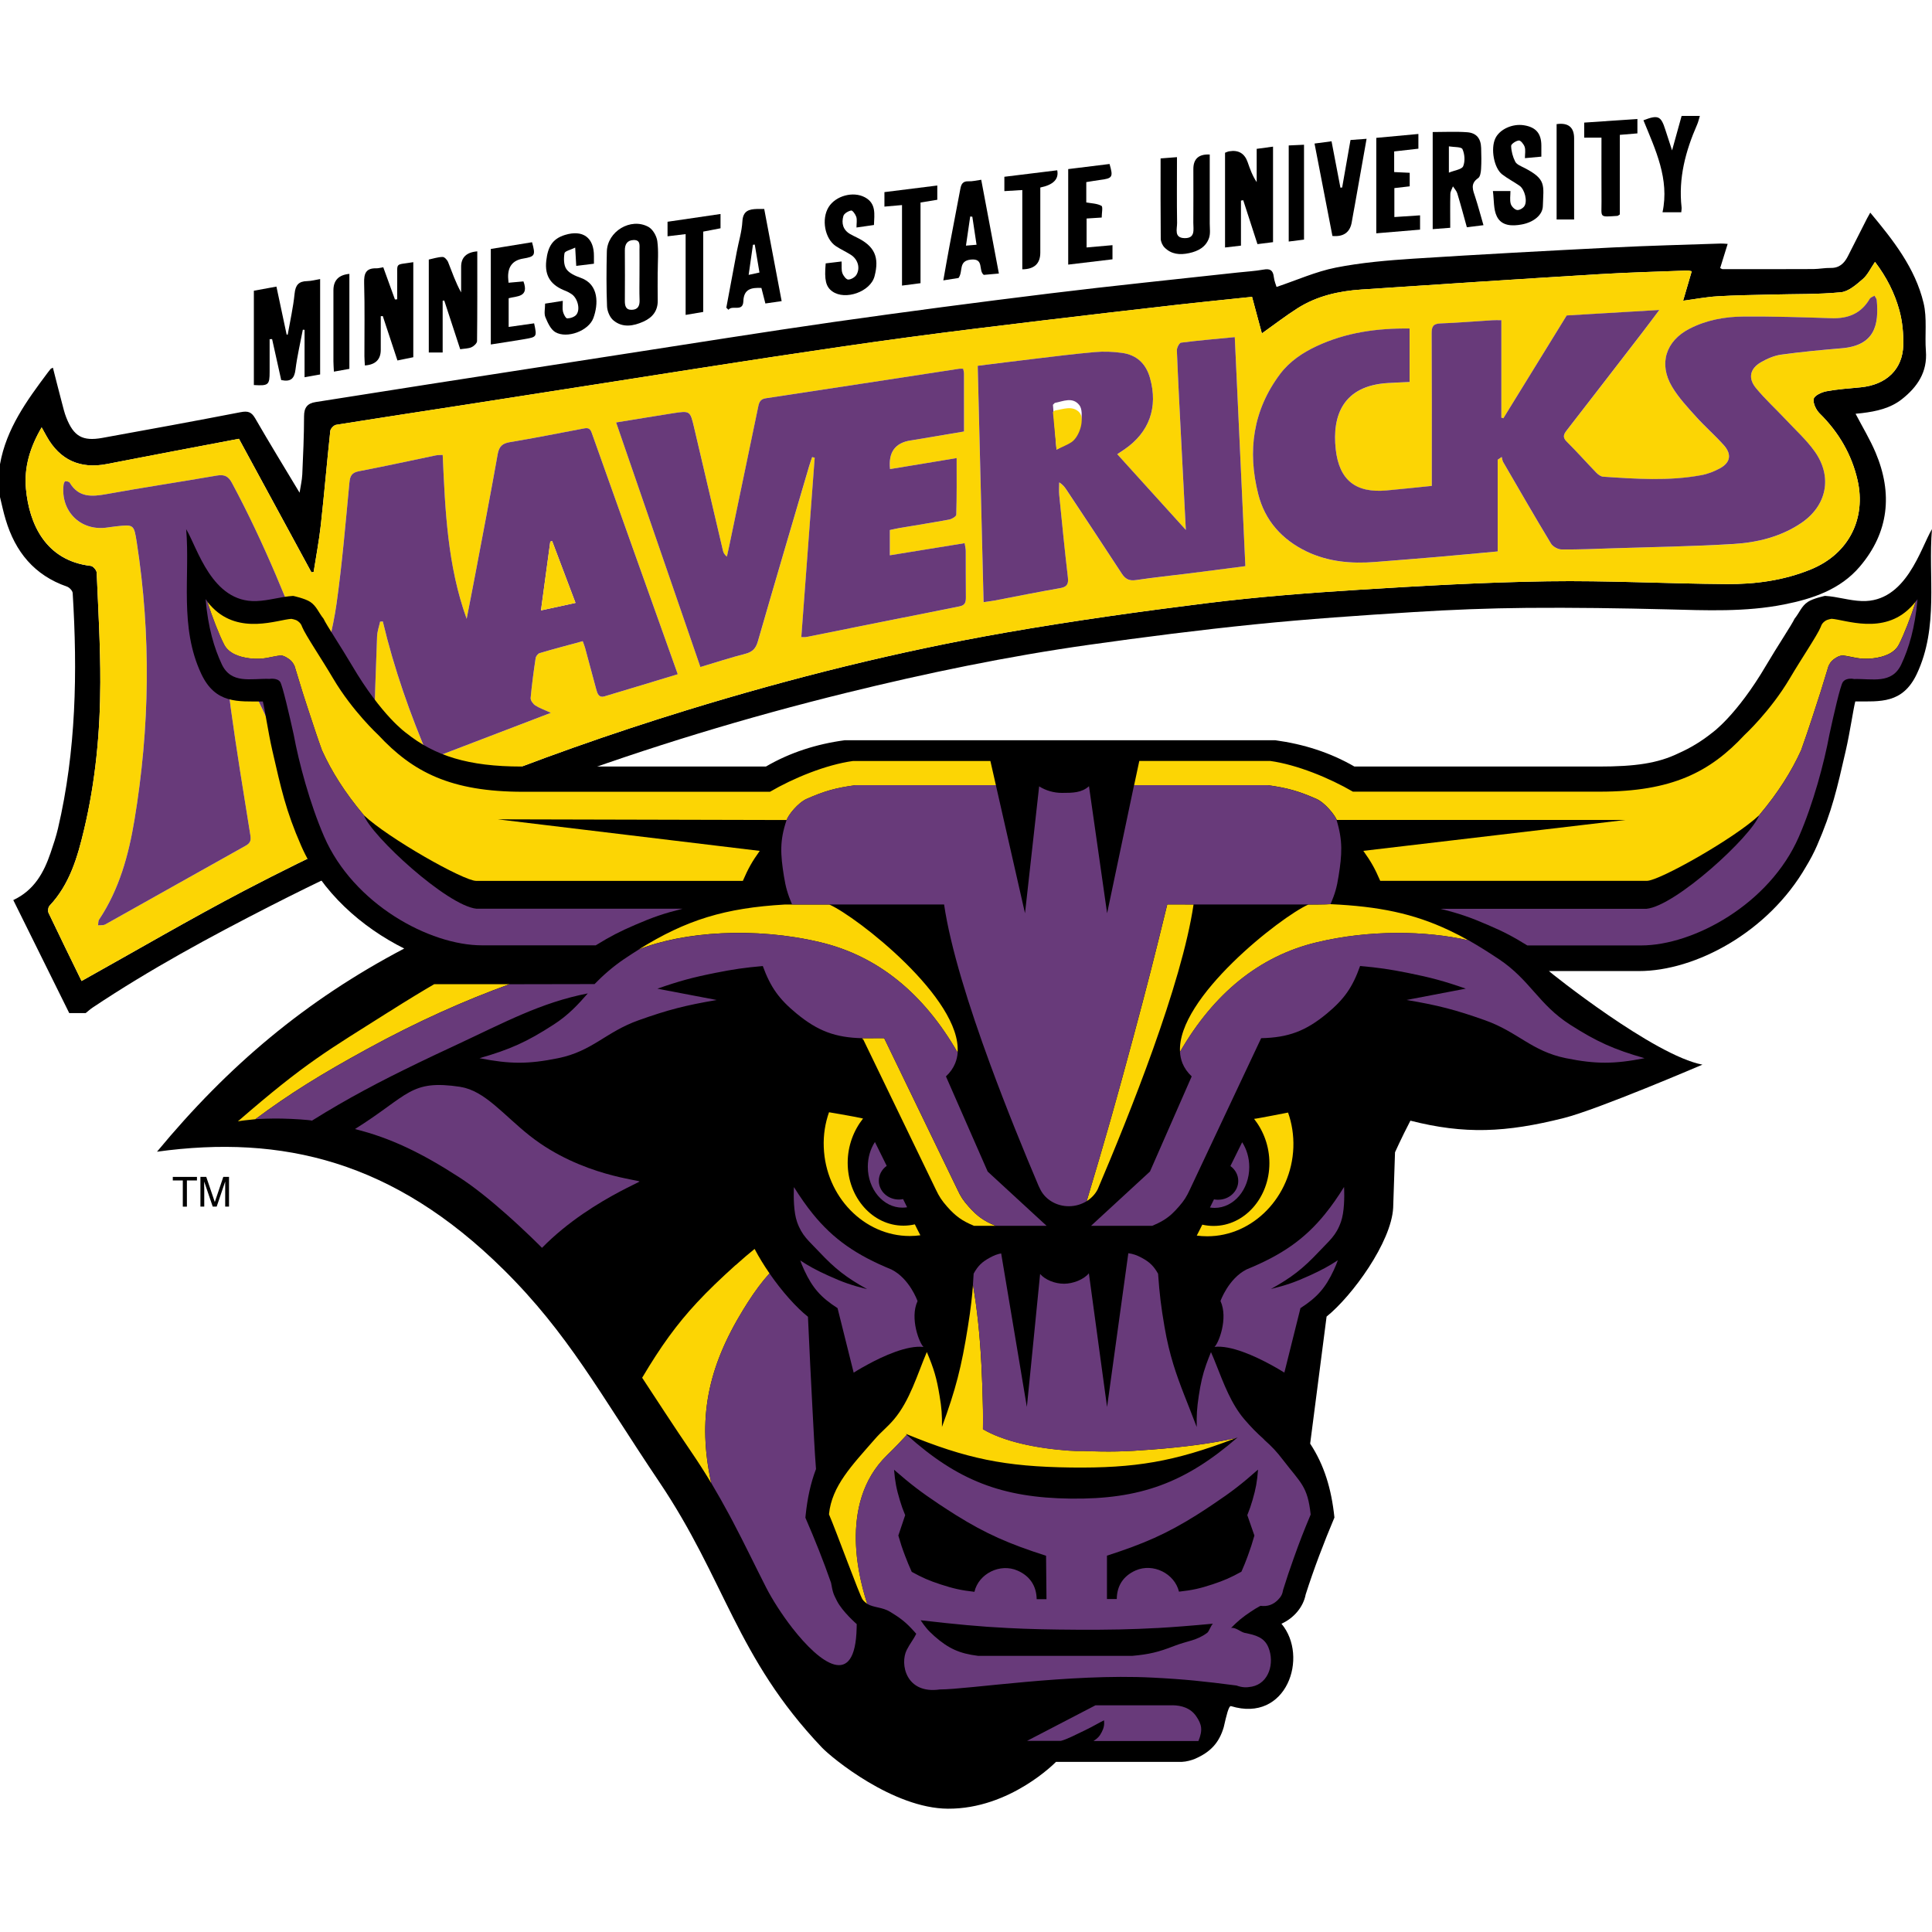 <?xml version="1.0" encoding="UTF-8"?>
<svg xmlns="http://www.w3.org/2000/svg" width="50" height="50" viewBox="0 0 50 50" fill="none">
  <path d="M0 12.014C0.163 11.093 0.695 10.365 1.237 9.641C1.261 9.61 1.284 9.578 1.309 9.549C1.319 9.538 1.336 9.534 1.369 9.516C1.448 9.823 1.523 10.125 1.603 10.426C1.637 10.554 1.667 10.685 1.716 10.808C1.907 11.292 2.135 11.425 2.647 11.333C3.842 11.117 5.037 10.898 6.229 10.667C6.412 10.632 6.507 10.658 6.604 10.826C6.972 11.464 7.357 12.092 7.753 12.751C7.778 12.588 7.815 12.435 7.823 12.28C7.846 11.778 7.868 11.276 7.869 10.773C7.869 10.548 7.955 10.438 8.17 10.405C9.154 10.252 10.137 10.095 11.12 9.941C12.786 9.682 14.452 9.423 16.118 9.166C17.939 8.886 19.758 8.593 21.582 8.332C23.445 8.067 25.312 7.822 27.18 7.593C28.792 7.395 30.408 7.232 32.022 7.054C32.248 7.029 32.477 7.017 32.7 6.977C32.87 6.946 32.946 6.994 32.966 7.166C32.978 7.272 33.022 7.375 33.037 7.426C33.557 7.252 34.053 7.028 34.573 6.925C35.232 6.795 35.91 6.738 36.582 6.694C38.297 6.584 40.014 6.492 41.73 6.405C42.663 6.358 43.597 6.335 44.531 6.303C44.583 6.301 44.635 6.307 44.712 6.312C44.644 6.529 44.583 6.73 44.518 6.937C44.543 6.948 44.561 6.965 44.58 6.965C45.364 6.966 46.148 6.967 46.931 6.963C47.08 6.962 47.228 6.931 47.377 6.934C47.598 6.939 47.726 6.818 47.818 6.641C47.986 6.313 48.151 5.984 48.318 5.655C48.342 5.608 48.369 5.562 48.402 5.503C48.996 6.215 49.565 6.936 49.782 7.842C49.877 8.238 49.81 8.669 49.842 9.083C49.885 9.63 49.62 10.016 49.221 10.331C48.922 10.567 48.56 10.646 48.19 10.691C48.137 10.697 48.083 10.702 48.022 10.708C48.2 11.049 48.395 11.37 48.54 11.712C48.988 12.772 48.885 13.778 48.132 14.663C47.626 15.258 46.912 15.497 46.169 15.644C45.167 15.842 44.154 15.796 43.141 15.77C41.933 15.74 40.724 15.722 39.516 15.732C38.535 15.741 37.554 15.779 36.575 15.841C35.204 15.927 33.833 16.02 32.468 16.159C31.04 16.304 29.615 16.486 28.194 16.686C26.074 16.985 23.979 17.42 21.9 17.931C16.737 19.201 11.772 21.011 7.032 23.429C5.446 24.238 3.88 25.086 2.397 26.076C2.333 26.119 2.277 26.171 2.217 26.219H1.792C1.314 25.252 0.835 24.286 0.344 23.294C0.89 23.037 1.136 22.579 1.31 22.069C1.381 21.861 1.451 21.652 1.501 21.439C1.971 19.43 2.007 17.393 1.881 15.348C1.877 15.288 1.796 15.203 1.733 15.181C0.89 14.889 0.395 14.281 0.147 13.448C0.088 13.257 0.048 13.059 0 12.864C0 12.581 0 12.297 0 12.014ZM32.657 8.628C32.572 8.314 32.488 8.001 32.403 7.683C31.747 7.752 31.107 7.815 30.469 7.887C29.308 8.02 28.148 8.153 26.989 8.293C25.822 8.434 24.655 8.574 23.49 8.731C22.318 8.889 21.148 9.063 19.979 9.239C18.623 9.444 17.27 9.659 15.916 9.87C14.647 10.068 13.378 10.268 12.109 10.464C10.972 10.641 9.833 10.812 8.697 10.995C8.639 11.004 8.555 11.093 8.548 11.152C8.461 11.962 8.393 12.774 8.303 13.584C8.258 13.992 8.18 14.397 8.117 14.802C8.099 14.806 8.079 14.809 8.06 14.812C7.434 13.658 6.807 12.504 6.184 11.356C5.009 11.58 3.887 11.79 2.767 12.009C2.078 12.144 1.548 11.907 1.206 11.291C1.167 11.219 1.127 11.149 1.078 11.06C0.78 11.57 0.619 12.087 0.672 12.654C0.756 13.564 1.183 14.511 2.351 14.646C2.409 14.652 2.499 14.756 2.502 14.818C2.543 15.768 2.599 16.718 2.596 17.667C2.593 18.948 2.473 20.222 2.175 21.473C2.006 22.185 1.804 22.886 1.282 23.441C1.246 23.479 1.234 23.578 1.257 23.627C1.545 24.234 1.842 24.837 2.111 25.388C3.52 24.603 4.901 23.794 6.317 23.052C9.99 21.128 13.824 19.593 17.787 18.375C20.498 17.543 23.246 16.856 26.039 16.369C27.767 16.068 29.506 15.825 31.247 15.608C32.545 15.447 33.853 15.345 35.16 15.264C36.788 15.162 38.42 15.069 40.051 15.044C41.596 15.021 43.144 15.105 44.69 15.116C45.429 15.121 46.161 15.022 46.855 14.74C47.88 14.324 48.289 13.391 48.076 12.439C47.927 11.771 47.588 11.188 47.093 10.7C47.001 10.608 46.915 10.434 46.939 10.323C46.958 10.235 47.145 10.149 47.268 10.126C47.56 10.072 47.859 10.052 48.155 10.024C48.821 9.958 49.242 9.558 49.257 8.928C49.263 8.634 49.235 8.328 49.159 8.045C49.037 7.587 48.82 7.165 48.525 6.778C48.41 6.945 48.335 7.114 48.209 7.222C48.042 7.365 47.842 7.544 47.643 7.564C47.051 7.621 46.452 7.607 45.856 7.623C45.387 7.635 44.918 7.64 44.45 7.668C44.16 7.685 43.872 7.741 43.559 7.783C43.641 7.503 43.71 7.266 43.782 7.02C43.728 7.011 43.698 7.001 43.667 7.002C42.907 7.031 42.145 7.05 41.386 7.096C39.334 7.221 37.282 7.356 35.232 7.493C34.647 7.532 34.081 7.66 33.579 7.979C33.27 8.175 32.98 8.4 32.657 8.629V8.628Z" fill="black"></path>
  <path d="M43.992 3C43.969 3.075 43.953 3.152 43.922 3.223C43.622 3.907 43.434 4.61 43.519 5.366C43.523 5.403 43.515 5.441 43.511 5.493H43.026C43.209 4.633 42.844 3.877 42.532 3.113C42.914 2.966 42.986 3 43.099 3.358C43.148 3.513 43.2 3.668 43.273 3.892C43.367 3.553 43.444 3.276 43.52 3C43.677 3 43.834 3 43.992 3H43.992Z" fill="black"></path>
  <path d="M7.278 9.837C7.2 9.488 7.122 9.132 7.042 8.776C7.021 8.777 6.999 8.777 6.978 8.778V9.264C6.978 9.382 6.978 9.5 6.978 9.618C6.978 9.963 6.95 9.988 6.57 9.965V7.524C6.756 7.49 6.939 7.456 7.154 7.417C7.243 7.839 7.331 8.248 7.418 8.658C7.427 8.659 7.436 8.659 7.446 8.66C7.508 8.308 7.588 7.957 7.624 7.601C7.646 7.378 7.729 7.279 7.95 7.275C8.058 7.273 8.165 7.242 8.285 7.222V9.691C8.154 9.714 8.033 9.736 7.882 9.763V8.536C7.867 8.535 7.853 8.534 7.837 8.533C7.772 8.877 7.69 9.219 7.647 9.566C7.618 9.8 7.523 9.888 7.278 9.836V9.837Z" fill="black"></path>
  <path d="M32.116 5.191V6.357C31.973 6.374 31.846 6.389 31.704 6.405V3.953C31.739 3.94 31.774 3.922 31.811 3.916C32.05 3.875 32.21 3.969 32.289 4.196C32.35 4.371 32.411 4.546 32.523 4.713V3.852C32.676 3.832 32.804 3.815 32.946 3.795V6.267C32.825 6.282 32.697 6.298 32.543 6.318C32.418 5.933 32.296 5.557 32.175 5.182C32.155 5.185 32.135 5.188 32.116 5.191L32.116 5.191Z" fill="black"></path>
  <path d="M10.696 6.784V9.245C10.568 9.271 10.44 9.297 10.286 9.329C10.158 8.943 10.032 8.561 9.906 8.179C9.889 8.181 9.871 8.183 9.854 8.184C9.854 8.474 9.854 8.764 9.854 9.054C9.854 9.304 9.717 9.439 9.443 9.458C9.439 9.377 9.431 9.295 9.431 9.214C9.43 8.585 9.442 7.957 9.424 7.329C9.417 7.082 9.465 6.937 9.739 6.944C9.793 6.945 9.846 6.929 9.919 6.917C10.02 7.197 10.121 7.474 10.221 7.75C10.241 7.748 10.26 7.747 10.28 7.746C10.28 7.574 10.277 7.402 10.28 7.23C10.288 6.774 10.205 6.866 10.696 6.785L10.696 6.784Z" fill="black"></path>
  <path d="M12.352 6.504C12.352 7.291 12.355 8.06 12.346 8.828C12.345 8.884 12.263 8.96 12.201 8.987C12.118 9.023 12.019 9.021 11.91 9.038C11.771 8.614 11.634 8.196 11.497 7.777C11.483 7.779 11.47 7.781 11.456 7.784V9.122H11.097V6.717C11.214 6.693 11.335 6.651 11.456 6.65C11.504 6.649 11.576 6.728 11.598 6.786C11.701 7.045 11.79 7.31 11.934 7.568C11.934 7.347 11.934 7.126 11.934 6.904C11.934 6.661 12.073 6.528 12.352 6.505L12.352 6.504Z" fill="black"></path>
  <path d="M17.021 7.04C17.021 7.284 17.017 7.527 17.022 7.771C17.028 8.043 16.887 8.217 16.654 8.322C16.393 8.44 16.114 8.489 15.877 8.293C15.782 8.215 15.715 8.054 15.71 7.927C15.691 7.456 15.694 6.983 15.705 6.512C15.716 5.99 16.322 5.622 16.78 5.871C16.894 5.933 16.993 6.105 17.011 6.239C17.047 6.501 17.022 6.772 17.022 7.04H17.021ZM16.55 7.101C16.55 6.889 16.552 6.676 16.55 6.464C16.549 6.351 16.581 6.206 16.396 6.212C16.231 6.218 16.17 6.322 16.171 6.481C16.174 6.914 16.174 7.346 16.171 7.778C16.17 7.91 16.19 8.023 16.353 8.018C16.513 8.012 16.558 7.911 16.552 7.761C16.544 7.541 16.55 7.321 16.55 7.101L16.55 7.101Z" fill="black"></path>
  <path d="M38.392 5.828C38.24 5.846 38.118 5.861 37.962 5.881C37.88 5.584 37.802 5.292 37.714 5.003C37.694 4.938 37.64 4.883 37.602 4.823C37.578 4.888 37.536 4.953 37.535 5.018C37.527 5.3 37.532 5.582 37.532 5.895C37.377 5.906 37.234 5.918 37.078 5.93V3.417C37.378 3.417 37.674 3.401 37.967 3.422C38.211 3.439 38.325 3.584 38.332 3.831C38.338 4.011 38.341 4.193 38.33 4.373C38.325 4.455 38.309 4.573 38.254 4.61C38.042 4.755 38.12 4.921 38.179 5.1C38.254 5.331 38.316 5.565 38.392 5.828V5.828ZM37.497 4.468C37.648 4.406 37.832 4.385 37.867 4.302C37.92 4.174 37.907 3.987 37.848 3.859C37.82 3.797 37.625 3.81 37.497 3.788V4.467V4.468Z" fill="black"></path>
  <path d="M30.036 4.1C30.186 4.088 30.309 4.079 30.46 4.067C30.46 4.642 30.454 5.206 30.463 5.77C30.465 5.923 30.376 6.157 30.657 6.163C30.943 6.168 30.882 5.936 30.883 5.766C30.887 5.302 30.884 4.838 30.884 4.374C30.884 4.11 31.026 3.984 31.308 3.999C31.308 4.593 31.309 5.188 31.308 5.784C31.308 5.91 31.329 6.045 31.29 6.158C31.209 6.393 31.011 6.5 30.773 6.551C30.536 6.602 30.317 6.584 30.14 6.407C30.084 6.352 30.041 6.256 30.04 6.178C30.033 5.495 30.036 4.812 30.036 4.1V4.1Z" fill="black"></path>
  <path d="M21.369 6.816C21.505 6.8 21.635 6.784 21.78 6.767C21.786 6.884 21.771 6.983 21.8 7.066C21.824 7.136 21.899 7.235 21.952 7.235C22.026 7.235 22.131 7.173 22.168 7.106C22.269 6.928 22.198 6.709 22.021 6.595C21.896 6.515 21.759 6.454 21.635 6.372C21.345 6.181 21.252 5.669 21.445 5.359C21.627 5.067 22.078 4.943 22.383 5.106C22.681 5.266 22.628 5.544 22.618 5.823C22.472 5.844 22.335 5.864 22.166 5.888C22.166 5.78 22.184 5.691 22.161 5.614C22.14 5.548 22.063 5.441 22.029 5.448C21.953 5.462 21.846 5.524 21.827 5.589C21.773 5.774 21.814 5.948 21.999 6.056C22.054 6.087 22.109 6.115 22.166 6.142C22.633 6.367 22.764 6.652 22.633 7.15C22.529 7.549 21.876 7.782 21.54 7.541C21.373 7.421 21.33 7.249 21.369 6.815V6.816Z" fill="black"></path>
  <path d="M15.371 6.825C15.211 6.844 15.073 6.861 14.913 6.881C14.904 6.732 14.897 6.602 14.886 6.408C14.768 6.466 14.619 6.498 14.609 6.553C14.587 6.687 14.587 6.861 14.658 6.964C14.734 7.074 14.894 7.143 15.031 7.191C15.507 7.36 15.486 7.88 15.356 8.232C15.234 8.564 14.673 8.771 14.372 8.596C14.251 8.525 14.173 8.35 14.114 8.207C14.076 8.113 14.107 7.991 14.107 7.858C14.255 7.835 14.397 7.812 14.565 7.786C14.565 7.899 14.55 7.987 14.57 8.067C14.586 8.133 14.642 8.24 14.68 8.24C14.761 8.239 14.87 8.203 14.918 8.142C15.027 8 14.944 7.707 14.787 7.608C14.741 7.578 14.693 7.55 14.642 7.53C14.279 7.392 14.088 7.166 14.138 6.742C14.179 6.39 14.294 6.181 14.622 6.08C15.086 5.938 15.375 6.15 15.371 6.63C15.371 6.684 15.371 6.739 15.371 6.825H15.371Z" fill="black"></path>
  <path d="M38.635 4.944H39.09C39.09 5.06 39.07 5.173 39.097 5.272C39.115 5.339 39.193 5.42 39.257 5.434C39.313 5.447 39.412 5.392 39.449 5.337C39.537 5.211 39.46 4.901 39.328 4.809C39.181 4.706 39.019 4.623 38.877 4.514C38.663 4.35 38.574 3.85 38.698 3.584C38.807 3.348 39.14 3.194 39.44 3.242C39.749 3.291 39.889 3.454 39.89 3.766C39.89 3.852 39.89 3.938 39.89 4.054C39.754 4.067 39.627 4.078 39.465 4.093C39.465 3.983 39.485 3.885 39.459 3.803C39.437 3.734 39.355 3.632 39.308 3.636C39.234 3.642 39.107 3.727 39.108 3.776C39.112 3.914 39.151 4.061 39.214 4.184C39.252 4.257 39.36 4.299 39.443 4.341C40.032 4.642 39.944 4.793 39.929 5.333C39.923 5.565 39.69 5.752 39.384 5.809C39.134 5.856 38.861 5.85 38.739 5.602C38.648 5.42 38.668 5.183 38.636 4.943L38.635 4.944Z" fill="black"></path>
  <path d="M25.851 7.079C25.69 7.093 25.567 7.104 25.46 7.114C25.311 6.999 25.478 6.684 25.128 6.718C24.793 6.751 24.933 7.022 24.807 7.194C24.711 7.209 24.582 7.229 24.413 7.256C24.469 6.941 24.519 6.652 24.573 6.365C24.666 5.872 24.762 5.38 24.854 4.886C24.876 4.767 24.917 4.686 25.063 4.692C25.169 4.697 25.275 4.668 25.394 4.652C25.547 5.463 25.696 6.254 25.851 7.079V7.079ZM25.164 5.609C25.146 5.607 25.128 5.604 25.109 5.602C25.074 5.847 25.038 6.091 24.999 6.357C25.105 6.349 25.18 6.342 25.273 6.334C25.235 6.081 25.2 5.845 25.164 5.609H25.164Z" fill="black"></path>
  <path d="M18.797 7.962C18.887 7.479 18.977 6.996 19.068 6.514C19.117 6.252 19.199 5.993 19.213 5.73C19.228 5.454 19.384 5.414 19.596 5.408C19.65 5.406 19.703 5.408 19.778 5.408C19.928 6.202 20.077 6.991 20.229 7.793C20.084 7.814 19.956 7.833 19.808 7.854C19.772 7.712 19.738 7.579 19.705 7.452C19.443 7.44 19.25 7.479 19.238 7.793C19.228 8.087 18.954 7.883 18.853 8.017C18.835 7.999 18.816 7.981 18.797 7.963L18.797 7.962ZM19.655 7.053C19.611 6.793 19.572 6.561 19.533 6.329C19.517 6.331 19.502 6.333 19.486 6.335C19.45 6.588 19.414 6.84 19.375 7.114C19.481 7.091 19.555 7.074 19.655 7.053Z" fill="black"></path>
  <path d="M35.367 3.593C35.262 4.187 35.161 4.756 35.06 5.324C35.036 5.463 35.007 5.601 34.985 5.74C34.942 6.011 34.775 6.133 34.483 6.107C34.331 5.322 34.179 4.532 34.02 3.715C34.172 3.695 34.306 3.677 34.46 3.656C34.54 4.07 34.615 4.463 34.69 4.857C34.705 4.855 34.72 4.854 34.735 4.852C34.805 4.448 34.877 4.044 34.951 3.623C35.087 3.613 35.215 3.604 35.368 3.592L35.367 3.593Z" fill="black"></path>
  <path d="M36.087 5.617C36.31 5.602 36.52 5.588 36.751 5.573V5.943C36.382 5.974 36.011 6.005 35.618 6.038V3.568C35.979 3.535 36.335 3.502 36.708 3.467V3.848C36.503 3.871 36.296 3.895 36.081 3.919V4.453C36.215 4.459 36.344 4.465 36.483 4.472V4.822C36.359 4.836 36.23 4.851 36.086 4.868V5.617H36.087Z" fill="black"></path>
  <path d="M27.645 4.376C28.017 4.33 28.367 4.287 28.715 4.244C28.814 4.588 28.795 4.616 28.455 4.659C28.346 4.674 28.238 4.693 28.113 4.713V5.239C28.249 5.264 28.394 5.265 28.505 5.327C28.548 5.35 28.512 5.515 28.512 5.63C28.384 5.638 28.261 5.646 28.121 5.655V6.404C28.338 6.385 28.557 6.366 28.791 6.345V6.711C28.414 6.756 28.038 6.801 27.645 6.848V4.376H27.645Z" fill="black"></path>
  <path d="M13.164 7.717V8.461C13.394 8.428 13.609 8.398 13.823 8.368C13.898 8.716 13.897 8.721 13.577 8.776C13.293 8.825 13.007 8.867 12.702 8.915V6.443C13.052 6.386 13.411 6.327 13.769 6.269C13.864 6.61 13.847 6.64 13.534 6.693C13.273 6.737 13.145 6.896 13.15 7.171C13.151 7.217 13.157 7.263 13.161 7.317C13.299 7.305 13.427 7.293 13.547 7.283C13.7 7.696 13.373 7.66 13.164 7.718V7.717Z" fill="black"></path>
  <path d="M41.446 3.562H40.999V3.173C41.45 3.142 41.906 3.111 42.376 3.079V3.452C42.232 3.464 42.087 3.476 41.921 3.49V5.55C41.885 5.572 41.873 5.586 41.859 5.587C41.378 5.617 41.449 5.641 41.447 5.217C41.444 4.676 41.446 4.136 41.446 3.561V3.562Z" fill="black"></path>
  <path d="M17.744 6.059C17.567 6.08 17.429 6.096 17.276 6.115V5.739C17.72 5.674 18.173 5.607 18.647 5.538V5.908C18.506 5.935 18.362 5.962 18.199 5.994V8.073C18.044 8.099 17.908 8.122 17.744 8.15V6.058V6.059Z" fill="black"></path>
  <path d="M23.823 7.329C23.646 7.352 23.51 7.369 23.344 7.391V5.307C23.178 5.322 23.042 5.333 22.889 5.347V4.972C23.34 4.915 23.788 4.86 24.257 4.801V5.17C24.125 5.192 23.988 5.214 23.823 5.241V7.329H23.823Z" fill="black"></path>
  <path d="M26.457 6.97V4.918C26.294 4.928 26.149 4.937 25.993 4.946V4.575C26.452 4.518 26.907 4.463 27.361 4.407C27.407 4.635 27.261 4.784 26.923 4.853V6.184C26.923 6.302 26.923 6.419 26.923 6.537C26.923 6.822 26.768 6.967 26.457 6.97Z" fill="black"></path>
  <path d="M40.738 5.68H40.285V3.212C40.587 3.17 40.738 3.293 40.738 3.58C40.738 4.271 40.738 4.962 40.738 5.68V5.68Z" fill="black"></path>
  <path d="M33.352 3.764C33.494 3.757 33.616 3.752 33.748 3.746V6.201C33.615 6.218 33.493 6.233 33.352 6.251V3.764Z" fill="black"></path>
  <path d="M9.042 9.546C8.914 9.569 8.793 9.591 8.641 9.618C8.637 9.517 8.629 9.435 8.629 9.353C8.628 8.74 8.629 8.127 8.629 7.513C8.629 7.254 8.767 7.113 9.042 7.088V9.546Z" fill="black"></path>
  <path d="M32.657 8.629C32.98 8.4 33.27 8.175 33.579 7.978C34.081 7.659 34.648 7.532 35.232 7.493C37.283 7.355 39.334 7.221 41.386 7.096C42.145 7.049 42.907 7.031 43.667 7.001C43.698 7 43.728 7.011 43.782 7.02C43.71 7.266 43.641 7.503 43.559 7.782C43.872 7.741 44.16 7.685 44.45 7.668C44.918 7.639 45.387 7.635 45.856 7.623C46.452 7.607 47.051 7.621 47.643 7.563C47.842 7.544 48.042 7.366 48.209 7.222C48.335 7.113 48.41 6.945 48.525 6.778C48.82 7.165 49.036 7.587 49.159 8.044C49.235 8.327 49.263 8.633 49.257 8.927C49.242 9.557 48.821 9.958 48.155 10.023C47.859 10.052 47.56 10.071 47.268 10.126C47.145 10.149 46.958 10.235 46.939 10.322C46.915 10.434 47 10.608 47.093 10.7C47.588 11.188 47.927 11.771 48.076 12.439C48.289 13.391 47.88 14.324 46.855 14.74C46.161 15.022 45.429 15.121 44.69 15.116C43.144 15.105 41.596 15.021 40.051 15.044C38.419 15.069 36.788 15.161 35.16 15.263C33.853 15.345 32.545 15.447 31.247 15.608C29.506 15.824 27.767 16.067 26.039 16.369C23.246 16.856 20.498 17.542 17.787 18.375C13.824 19.593 9.99 21.129 6.317 23.052C4.901 23.794 3.52 24.603 2.111 25.388C1.842 24.836 1.545 24.233 1.257 23.627C1.234 23.578 1.246 23.479 1.282 23.441C1.804 22.885 2.006 22.184 2.175 21.472C2.473 20.222 2.593 18.948 2.596 17.667C2.599 16.717 2.542 15.767 2.502 14.818C2.499 14.756 2.409 14.652 2.351 14.645C1.183 14.51 0.756 13.563 0.672 12.653C0.619 12.086 0.78 11.57 1.078 11.06C1.127 11.148 1.167 11.219 1.206 11.29C1.548 11.906 2.078 12.144 2.767 12.009C3.886 11.789 5.009 11.58 6.184 11.356C6.807 12.504 7.434 13.658 8.06 14.812C8.079 14.808 8.099 14.805 8.117 14.802C8.18 14.396 8.258 13.992 8.303 13.584C8.392 12.774 8.461 11.962 8.548 11.152C8.555 11.093 8.639 11.004 8.697 10.994C9.833 10.812 10.971 10.64 12.109 10.464C13.378 10.267 14.647 10.068 15.916 9.87C17.27 9.659 18.623 9.443 19.979 9.239C21.148 9.062 22.318 8.889 23.49 8.731C24.655 8.574 25.822 8.434 26.989 8.293C28.148 8.153 29.308 8.019 30.469 7.887C31.107 7.814 31.746 7.752 32.403 7.682C32.488 8.001 32.572 8.313 32.657 8.628V8.629ZM17.54 17.449C16.787 15.337 16.047 13.265 15.31 11.192C15.26 11.051 15.171 11.078 15.066 11.098C14.441 11.217 13.817 11.339 13.19 11.445C12.998 11.477 12.915 11.556 12.881 11.751C12.697 12.78 12.499 13.806 12.306 14.833C12.231 15.227 12.153 15.621 12.077 16.015C11.579 14.638 11.521 13.21 11.457 11.773C11.38 11.778 11.326 11.776 11.274 11.787C10.613 11.924 9.954 12.07 9.291 12.196C9.106 12.231 9.06 12.312 9.043 12.489C8.943 13.536 8.855 14.587 8.708 15.629C8.615 16.293 8.427 16.944 8.281 17.602C8.258 17.6 8.234 17.598 8.21 17.597C8.174 17.503 8.137 17.41 8.101 17.316C7.489 15.673 6.835 14.049 6.004 12.501C5.911 12.326 5.809 12.274 5.615 12.308C4.664 12.473 3.708 12.616 2.758 12.787C2.377 12.856 2.037 12.881 1.806 12.495C1.789 12.466 1.729 12.452 1.69 12.454C1.673 12.455 1.649 12.514 1.645 12.548C1.564 13.223 2.07 13.736 2.737 13.658C2.823 13.648 2.909 13.633 2.994 13.624C3.463 13.571 3.466 13.571 3.538 14.036C3.911 16.434 3.877 18.83 3.48 21.22C3.329 22.13 3.086 23.017 2.564 23.801C2.539 23.839 2.545 23.899 2.537 23.948C2.599 23.942 2.672 23.954 2.722 23.925C3.936 23.248 5.145 22.563 6.359 21.887C6.49 21.814 6.499 21.735 6.477 21.602C6.3 20.5 6.118 19.4 5.968 18.296C5.901 17.803 5.902 17.302 5.872 16.805C5.897 16.798 5.922 16.792 5.947 16.787C6.775 18.136 7.358 19.606 7.969 21.087C8.515 20.83 9.042 20.588 9.56 20.329C9.62 20.298 9.663 20.177 9.666 20.096C9.678 19.751 9.663 19.404 9.673 19.059C9.696 18.195 9.724 17.331 9.758 16.468C9.764 16.341 9.809 16.216 9.836 16.09C9.86 16.088 9.883 16.086 9.907 16.084C10.197 17.304 10.609 18.482 11.113 19.651C12.158 19.252 13.179 18.861 14.257 18.449C14.082 18.368 13.956 18.326 13.85 18.254C13.792 18.216 13.727 18.125 13.733 18.063C13.763 17.719 13.811 17.376 13.862 17.034C13.87 16.985 13.921 16.916 13.966 16.903C14.332 16.795 14.703 16.698 15.081 16.595C15.106 16.668 15.127 16.717 15.142 16.769C15.239 17.125 15.335 17.482 15.43 17.839C15.46 17.951 15.496 18.066 15.646 18.022C16.268 17.837 16.89 17.646 17.539 17.449L17.54 17.449ZM38.761 11.899C38.795 11.875 38.83 11.851 38.865 11.827C38.877 11.871 38.88 11.92 38.902 11.958C39.311 12.664 39.719 13.372 40.141 14.07C40.189 14.15 40.322 14.221 40.417 14.222C40.856 14.226 41.295 14.206 41.735 14.191C42.778 14.157 43.822 14.143 44.863 14.08C45.476 14.042 46.077 13.896 46.602 13.547C47.277 13.098 47.434 12.343 46.964 11.685C46.748 11.381 46.464 11.125 46.207 10.851C45.954 10.582 45.682 10.331 45.447 10.049C45.234 9.793 45.286 9.544 45.573 9.377C45.733 9.284 45.916 9.205 46.097 9.18C46.617 9.108 47.141 9.059 47.665 9.015C48.527 8.943 48.629 8.402 48.57 7.769C48.567 7.73 48.532 7.693 48.512 7.655C48.47 7.68 48.411 7.696 48.39 7.734C48.167 8.117 47.828 8.251 47.399 8.236C46.638 8.212 45.877 8.187 45.116 8.193C44.636 8.197 44.161 8.285 43.725 8.508C43.109 8.824 42.919 9.42 43.274 10.012C43.442 10.292 43.671 10.537 43.89 10.782C44.121 11.038 44.384 11.266 44.613 11.524C44.823 11.759 44.784 11.973 44.509 12.123C44.36 12.205 44.193 12.269 44.026 12.3C43.184 12.456 42.337 12.394 41.49 12.338C41.429 12.335 41.361 12.284 41.315 12.237C41.059 11.972 40.813 11.695 40.551 11.436C40.437 11.323 40.461 11.248 40.546 11.139C41.197 10.303 41.843 9.463 42.49 8.624C42.636 8.436 42.777 8.244 42.943 8.024C42.1 8.074 41.31 8.121 40.546 8.166C39.997 9.057 39.452 9.941 38.907 10.825C38.89 10.821 38.872 10.816 38.855 10.811V8.289C38.761 8.289 38.692 8.285 38.623 8.289C38.176 8.317 37.73 8.356 37.283 8.371C37.095 8.378 37.051 8.449 37.052 8.627C37.058 9.846 37.055 11.064 37.055 12.283C37.055 12.375 37.055 12.467 37.055 12.576C36.644 12.618 36.263 12.661 35.881 12.695C35.084 12.766 34.658 12.426 34.57 11.632C34.471 10.747 34.766 9.985 35.917 9.915C36.102 9.904 36.289 9.897 36.481 9.888V8.504C35.635 8.492 34.832 8.606 34.077 8.959C33.711 9.13 33.378 9.351 33.131 9.68C32.423 10.621 32.281 11.674 32.563 12.789C32.737 13.474 33.175 13.965 33.813 14.272C34.375 14.543 34.972 14.594 35.584 14.545C36.116 14.503 36.648 14.462 37.18 14.416C37.702 14.372 38.222 14.322 38.761 14.273V11.901V11.899ZM24.927 9.544C24.887 9.544 24.856 9.54 24.826 9.544C23.157 9.799 21.49 10.057 19.821 10.307C19.677 10.329 19.648 10.41 19.624 10.525C19.377 11.717 19.128 12.909 18.879 14.101C18.858 14.203 18.835 14.304 18.813 14.406C18.743 14.351 18.721 14.296 18.707 14.239C18.46 13.184 18.212 12.128 17.966 11.072C17.862 10.629 17.863 10.626 17.41 10.697C16.931 10.771 16.453 10.851 15.946 10.934C16.678 13.058 17.4 15.154 18.127 17.262C18.538 17.14 18.911 17.018 19.29 16.921C19.471 16.874 19.56 16.788 19.613 16.605C20.05 15.087 20.498 13.573 20.943 12.059C20.966 11.982 20.994 11.907 21.019 11.83C21.041 11.835 21.063 11.841 21.085 11.845C20.97 13.39 20.855 14.934 20.739 16.489C20.8 16.489 20.832 16.494 20.86 16.488C22.185 16.223 23.509 15.956 24.833 15.694C24.98 15.665 24.999 15.582 24.998 15.46C24.994 15.058 24.998 14.658 24.995 14.257C24.995 14.197 24.978 14.139 24.965 14.058C24.312 14.164 23.679 14.267 23.03 14.372V13.718C23.121 13.698 23.205 13.678 23.289 13.664C23.715 13.592 24.142 13.526 24.566 13.447C24.636 13.434 24.748 13.366 24.75 13.321C24.763 12.845 24.758 12.368 24.758 11.856C24.452 11.907 24.168 11.954 23.885 12.001C23.602 12.048 23.319 12.094 23.035 12.14C22.987 11.707 23.166 11.46 23.571 11.398C23.578 11.398 23.587 11.398 23.595 11.396C24.041 11.321 24.488 11.245 24.95 11.168C24.95 10.651 24.95 10.157 24.948 9.662C24.948 9.625 24.936 9.588 24.928 9.544L24.927 9.544ZM28.914 11.755C28.979 11.712 29.037 11.675 29.095 11.635C29.744 11.193 29.976 10.545 29.762 9.784C29.657 9.411 29.416 9.186 29.038 9.134C28.807 9.102 28.567 9.093 28.335 9.113C27.803 9.159 27.274 9.227 26.743 9.29C26.27 9.346 25.797 9.407 25.302 9.468C25.354 11.515 25.404 13.538 25.454 15.585C25.571 15.569 25.655 15.559 25.738 15.543C26.301 15.436 26.862 15.321 27.427 15.225C27.607 15.194 27.657 15.127 27.636 14.947C27.553 14.236 27.484 13.524 27.413 12.813C27.402 12.705 27.412 12.594 27.412 12.485C27.508 12.543 27.557 12.612 27.603 12.682C28.08 13.402 28.56 14.121 29.031 14.845C29.125 14.99 29.227 15.04 29.401 15.014C29.859 14.946 30.32 14.898 30.78 14.84C31.252 14.78 31.724 14.719 32.23 14.653C32.138 12.669 32.048 10.71 31.956 8.726C31.468 8.773 31.016 8.811 30.566 8.869C30.52 8.875 30.454 9.002 30.457 9.071C30.491 9.903 30.535 10.735 30.577 11.567C30.613 12.263 30.65 12.959 30.689 13.715C30.074 13.037 29.498 12.4 28.914 11.756V11.755Z" fill="#FCD504"></path>
  <path d="M17.54 17.449C16.89 17.645 16.269 17.837 15.646 18.021C15.496 18.065 15.46 17.95 15.43 17.838C15.335 17.481 15.239 17.124 15.142 16.768C15.128 16.717 15.107 16.667 15.081 16.594C14.703 16.697 14.333 16.794 13.966 16.902C13.921 16.916 13.87 16.984 13.862 17.033C13.811 17.375 13.764 17.718 13.733 18.063C13.727 18.124 13.792 18.215 13.85 18.254C13.957 18.325 14.083 18.367 14.257 18.448C13.18 18.86 12.158 19.251 11.113 19.651C10.61 18.481 10.198 17.304 9.907 16.083C9.883 16.085 9.86 16.087 9.837 16.089C9.81 16.215 9.764 16.34 9.759 16.467C9.725 17.331 9.697 18.194 9.673 19.058C9.663 19.404 9.678 19.75 9.666 20.096C9.663 20.176 9.621 20.298 9.56 20.328C9.042 20.587 8.515 20.829 7.969 21.087C7.358 19.605 6.776 18.136 5.947 16.786C5.922 16.792 5.897 16.798 5.873 16.804C5.903 17.301 5.901 17.802 5.968 18.295C6.119 19.4 6.3 20.5 6.477 21.601C6.499 21.735 6.491 21.813 6.36 21.886C5.146 22.563 3.936 23.247 2.723 23.925C2.672 23.953 2.599 23.941 2.537 23.948C2.546 23.898 2.539 23.839 2.564 23.8C3.086 23.017 3.329 22.129 3.48 21.219C3.877 18.829 3.912 16.433 3.539 14.035C3.466 13.57 3.463 13.571 2.994 13.623C2.909 13.632 2.823 13.647 2.738 13.657C2.071 13.735 1.565 13.223 1.645 12.547C1.649 12.513 1.673 12.454 1.69 12.454C1.729 12.452 1.789 12.466 1.806 12.495C2.038 12.881 2.378 12.856 2.758 12.787C3.709 12.615 4.664 12.472 5.616 12.307C5.81 12.274 5.911 12.326 6.004 12.5C6.835 14.048 7.49 15.672 8.102 17.316C8.137 17.409 8.174 17.503 8.211 17.596C8.234 17.598 8.258 17.6 8.282 17.601C8.427 16.944 8.615 16.293 8.709 15.628C8.856 14.586 8.943 13.536 9.043 12.488C9.06 12.311 9.107 12.23 9.291 12.195C9.954 12.069 10.614 11.923 11.275 11.786C11.327 11.775 11.381 11.778 11.457 11.773C11.521 13.209 11.58 14.638 12.077 16.015C12.153 15.621 12.232 15.227 12.306 14.832C12.5 13.805 12.698 12.779 12.881 11.75C12.916 11.556 12.998 11.477 13.19 11.444C13.818 11.339 14.441 11.216 15.066 11.097C15.171 11.077 15.26 11.05 15.31 11.191C16.047 13.265 16.787 15.337 17.54 17.448L17.54 17.449ZM14.289 14.002C14.273 14.007 14.257 14.012 14.241 14.018C14.162 14.601 14.083 15.185 14 15.797C14.322 15.727 14.594 15.668 14.894 15.603C14.684 15.048 14.486 14.524 14.289 14.002Z" fill="#683A7A"></path>
  <path d="M38.76 11.899V14.271C38.223 14.32 37.701 14.37 37.18 14.415C36.648 14.461 36.116 14.501 35.584 14.544C34.972 14.592 34.375 14.541 33.812 14.271C33.175 13.963 32.736 13.472 32.563 12.788C32.281 11.672 32.423 10.62 33.13 9.678C33.378 9.35 33.711 9.128 34.077 8.957C34.832 8.605 35.634 8.491 36.48 8.502V9.886C36.289 9.895 36.102 9.902 35.916 9.913C34.766 9.983 34.47 10.745 34.569 11.63C34.658 12.424 35.083 12.764 35.881 12.693C36.263 12.659 36.644 12.616 37.055 12.575C37.055 12.466 37.055 12.374 37.055 12.282C37.055 11.063 37.058 9.844 37.051 8.625C37.05 8.448 37.094 8.376 37.283 8.37C37.73 8.354 38.176 8.315 38.623 8.288C38.691 8.283 38.76 8.287 38.855 8.287V10.809C38.872 10.814 38.89 10.819 38.907 10.824C39.452 9.939 39.997 9.055 40.546 8.164C41.31 8.119 42.099 8.072 42.943 8.022C42.777 8.242 42.636 8.434 42.49 8.622C41.843 9.461 41.196 10.301 40.546 11.138C40.461 11.247 40.437 11.322 40.551 11.434C40.813 11.693 41.058 11.971 41.315 12.236C41.361 12.283 41.429 12.333 41.49 12.337C42.336 12.393 43.184 12.454 44.025 12.298C44.193 12.268 44.36 12.203 44.509 12.122C44.784 11.972 44.823 11.758 44.613 11.522C44.384 11.265 44.121 11.037 43.89 10.78C43.67 10.536 43.441 10.29 43.274 10.011C42.919 9.418 43.109 8.823 43.725 8.507C44.161 8.283 44.636 8.196 45.116 8.192C45.877 8.186 46.638 8.21 47.399 8.235C47.828 8.249 48.166 8.115 48.389 7.732C48.411 7.695 48.47 7.679 48.512 7.653C48.532 7.692 48.567 7.728 48.57 7.768C48.628 8.4 48.526 8.941 47.665 9.013C47.141 9.057 46.617 9.106 46.097 9.178C45.916 9.203 45.733 9.283 45.573 9.375C45.286 9.542 45.234 9.791 45.447 10.047C45.681 10.33 45.955 10.581 46.207 10.849C46.464 11.124 46.748 11.38 46.964 11.683C47.434 12.342 47.278 13.096 46.602 13.545C46.077 13.894 45.476 14.041 44.863 14.078C43.822 14.142 42.778 14.156 41.735 14.19C41.295 14.204 40.856 14.225 40.416 14.22C40.322 14.22 40.189 14.148 40.141 14.069C39.718 13.37 39.311 12.662 38.901 11.956C38.88 11.918 38.877 11.87 38.865 11.826C38.83 11.85 38.795 11.874 38.76 11.898V11.899Z" fill="#683A7A"></path>
  <path d="M24.927 9.543C24.935 9.587 24.947 9.624 24.948 9.661C24.949 10.156 24.949 10.65 24.949 11.167C24.488 11.245 24.041 11.32 23.594 11.395C23.586 11.397 23.578 11.397 23.57 11.398C23.165 11.459 22.987 11.706 23.034 12.14C23.318 12.093 23.601 12.047 23.884 12C24.168 11.954 24.451 11.906 24.758 11.855C24.758 12.367 24.763 12.844 24.749 13.32C24.748 13.365 24.635 13.433 24.565 13.446C24.141 13.525 23.714 13.591 23.288 13.663C23.204 13.677 23.12 13.698 23.029 13.717V14.371C23.678 14.266 24.311 14.163 24.965 14.057C24.977 14.138 24.994 14.197 24.994 14.256C24.996 14.657 24.993 15.058 24.997 15.459C24.998 15.582 24.979 15.665 24.832 15.693C23.508 15.955 22.184 16.223 20.86 16.487C20.83 16.493 20.799 16.488 20.738 16.488C20.855 14.933 20.969 13.389 21.084 11.845C21.062 11.839 21.04 11.834 21.018 11.83C20.993 11.906 20.965 11.981 20.942 12.058C20.497 13.573 20.049 15.086 19.612 16.604C19.559 16.787 19.47 16.873 19.289 16.92C18.91 17.018 18.537 17.139 18.126 17.262C17.399 15.153 16.677 13.057 15.945 10.933C16.452 10.851 16.93 10.771 17.409 10.696C17.861 10.626 17.861 10.628 17.965 11.072C18.212 12.127 18.459 13.183 18.707 14.238C18.72 14.296 18.742 14.35 18.812 14.405C18.834 14.304 18.857 14.203 18.878 14.101C19.127 12.909 19.376 11.717 19.623 10.524C19.647 10.409 19.677 10.328 19.82 10.307C21.489 10.056 23.157 9.798 24.825 9.543C24.855 9.539 24.886 9.543 24.927 9.543L24.927 9.543Z" fill="#683A7A"></path>
  <path d="M28.915 11.755C29.498 12.399 30.075 13.036 30.689 13.714C30.65 12.957 30.613 12.262 30.578 11.566C30.535 10.734 30.491 9.902 30.457 9.07C30.454 9.001 30.521 8.873 30.566 8.868C31.016 8.81 31.469 8.772 31.956 8.725C32.048 10.71 32.138 12.668 32.23 14.652C31.724 14.717 31.252 14.779 30.78 14.839C30.32 14.896 29.859 14.944 29.401 15.012C29.227 15.038 29.125 14.989 29.031 14.844C28.56 14.12 28.081 13.401 27.604 12.681C27.557 12.611 27.509 12.542 27.412 12.484C27.412 12.593 27.402 12.704 27.413 12.812C27.484 13.523 27.554 14.235 27.637 14.945C27.658 15.126 27.607 15.193 27.427 15.223C26.863 15.32 26.301 15.435 25.738 15.542C25.655 15.557 25.571 15.567 25.455 15.584C25.404 13.537 25.354 11.514 25.303 9.467C25.797 9.406 26.27 9.345 26.744 9.289C27.274 9.226 27.804 9.158 28.335 9.112C28.568 9.091 28.807 9.101 29.038 9.133C29.416 9.185 29.657 9.409 29.762 9.783C29.976 10.543 29.744 11.192 29.095 11.634C29.037 11.673 28.979 11.712 28.915 11.754V11.755ZM27.343 11.636C27.516 11.533 27.64 11.481 27.738 11.398C27.949 11.219 28.078 10.665 27.932 10.483C27.757 10.264 27.517 10.385 27.3 10.427C27.294 10.429 27.289 10.437 27.25 10.476C27.277 10.818 27.307 11.19 27.343 11.636H27.343Z" fill="#683A7A"></path>
  <path d="M14.289 14.002C14.487 14.525 14.684 15.048 14.894 15.603C14.595 15.668 14.322 15.727 14.001 15.797C14.083 15.185 14.162 14.601 14.241 14.018C14.257 14.012 14.273 14.007 14.289 14.002Z" fill="#FCD504"></path>
  <path d="M27.343 11.636C27.307 11.262 27.277 10.951 27.25 10.665C27.289 10.633 27.293 10.626 27.299 10.625C27.517 10.589 27.757 10.487 27.932 10.671C28.078 10.824 27.949 11.287 27.738 11.438C27.64 11.507 27.516 11.551 27.342 11.636L27.343 11.636Z" fill="#FCD504"></path>
  <path d="M27.327 45.599C27.327 45.599 26.146 46.819 24.531 46.809C23.118 46.801 21.535 45.503 21.271 45.226C20.157 44.054 19.534 42.969 18.971 41.855C18.692 41.303 18.428 40.743 18.126 40.162C17.826 39.586 17.491 38.991 17.071 38.366C16.3 37.221 15.71 36.257 15.097 35.366C14.492 34.487 13.866 33.681 13.03 32.855C10.189 30.045 7.306 29.36 4.063 29.806C5.91 27.575 7.912 25.888 10.461 24.548C9.365 24.001 8.319 23.089 7.795 21.89C7.396 20.979 7.274 20.406 7.049 19.428C6.936 18.935 6.852 18.339 6.802 18.154C6.157 18.153 5.577 18.219 5.21 17.442C4.635 16.221 4.922 14.917 4.818 13.695C5.111 14.18 5.483 15.597 6.634 15.556C6.965 15.544 7.262 15.442 7.587 15.422C7.587 15.422 7.893 15.487 8.029 15.577C8.194 15.688 8.244 15.853 8.373 16.012C8.447 16.175 8.826 16.74 9.104 17.213C9.878 18.531 10.514 18.971 10.514 18.971C11.253 19.561 12.119 19.838 13.495 19.838H19.822C20.448 19.473 21.133 19.256 21.857 19.158H33.008C33.733 19.257 34.422 19.473 35.052 19.838H41.379C42.317 19.838 42.902 19.756 43.441 19.494C43.754 19.355 44.036 19.183 44.303 18.97C44.303 18.97 44.939 18.529 45.712 17.212C45.99 16.739 46.369 16.172 46.444 16.011C46.573 15.852 46.621 15.687 46.788 15.576C46.923 15.486 47.23 15.421 47.23 15.421C47.554 15.44 47.852 15.543 48.182 15.555C49.334 15.596 49.706 14.18 49.999 13.694C49.895 14.914 50.182 16.218 49.607 17.442C49.239 18.218 48.659 18.152 48.015 18.153C47.965 18.338 47.881 18.934 47.768 19.427C47.543 20.405 47.419 20.978 47.022 21.889C46.941 22.074 46.846 22.253 46.742 22.424C45.761 24.132 43.869 25.131 42.418 25.131H40.086C40.126 25.174 42.808 27.317 44.059 27.553C44.059 27.553 41.352 28.714 40.474 28.934C38.965 29.314 37.901 29.359 36.501 29.003C36.262 29.463 36.103 29.821 36.103 29.821L36.055 31.259C36.007 32.148 34.996 33.539 34.332 34.073L33.907 37.361C34.27 37.915 34.457 38.528 34.535 39.273C34.257 39.933 34.005 40.595 33.791 41.264C33.729 41.592 33.483 41.878 33.164 42.022C33.878 42.871 33.302 44.598 31.857 44.154C31.798 44.146 31.741 44.39 31.67 44.7C31.551 45.102 31.33 45.344 30.921 45.52C30.846 45.552 30.705 45.593 30.587 45.597H27.329L27.326 45.599L27.327 45.599Z" fill="black"></path>
  <path d="M22.336 28.947C22.092 29.256 21.938 29.655 21.938 30.094C21.938 30.992 22.584 31.72 23.381 31.72C23.482 31.72 23.58 31.708 23.676 31.686C23.676 31.686 23.794 31.926 23.819 31.969C23.729 31.981 23.637 31.988 23.545 31.988C22.362 31.988 21.366 30.966 21.319 29.69C21.306 29.37 21.356 29.064 21.455 28.785C21.768 28.841 22.091 28.891 22.337 28.948" fill="#FCD504"></path>
  <path d="M32.454 28.956C32.495 28.959 33.357 28.788 33.335 28.793C33.434 29.072 33.483 29.378 33.472 29.698C33.424 30.973 32.427 31.995 31.245 31.995C31.152 31.995 31.061 31.989 30.972 31.977C30.997 31.934 31.115 31.694 31.115 31.694C31.21 31.716 31.308 31.727 31.409 31.727C32.206 31.727 32.852 31 32.852 30.102C32.852 29.663 32.698 29.264 32.455 28.955" fill="#FCD504"></path>
  <path d="M25.764 31.724H25.207C24.899 31.596 24.731 31.476 24.512 31.228C24.374 31.071 24.307 30.97 24.218 30.782L22.334 26.887C22.324 26.9 22.3 26.915 22.325 26.869C22.582 26.873 22.668 26.864 22.883 26.869L24.776 30.782C24.863 30.971 24.93 31.073 25.07 31.228C25.289 31.476 25.457 31.596 25.765 31.724" fill="#FCD504"></path>
  <path d="M24.782 27.238C24.89 25.843 22.175 23.725 21.463 23.409H20.316C18.77 23.497 17.759 23.804 16.529 24.573C17.677 24.111 19.531 23.979 21.232 24.386C22.728 24.744 23.908 25.718 24.782 27.239M34.436 23.4C34.344 23.41 33.859 23.41 33.859 23.41C33.151 23.725 30.454 25.826 30.539 27.222C31.412 25.712 32.59 24.743 34.079 24.387C35.436 24.062 36.893 24.082 38.008 24.337C37.837 24.241 37.669 24.154 37.502 24.076C36.585 23.642 35.684 23.457 34.437 23.4M49.444 15.719C48.742 16.439 47.747 16.035 47.4 16.014C47.4 16.014 47.297 16.03 47.242 16.066C47.176 16.11 47.144 16.152 47.119 16.228C47.033 16.438 46.627 17.036 46.32 17.556C45.819 18.404 45.147 19.022 45.147 19.022C44.254 19.981 43.272 20.488 41.405 20.488H35.013C34.413 20.138 33.565 19.788 32.87 19.693H29.485L29.351 20.32H32.808C33.315 20.39 33.599 20.469 34.065 20.673C34.293 20.773 34.547 21.095 34.596 21.22H42.069L35.283 22.02C35.484 22.301 35.582 22.476 35.72 22.796H42.622C42.943 22.796 44.89 21.697 45.53 21.096L45.543 21.078C46.022 20.508 46.364 19.963 46.614 19.414C46.736 19.073 46.785 18.92 46.893 18.596C47.068 18.065 47.164 17.765 47.324 17.231C47.375 17.129 47.426 17.074 47.525 17.017C47.578 16.986 47.613 16.974 47.673 16.96C47.951 16.991 48.11 17.079 48.475 17.037C48.768 17.002 49.028 16.901 49.143 16.681C49.279 16.416 49.449 15.976 49.582 15.565C49.537 15.621 49.479 15.683 49.446 15.718M28.026 37.55C27.901 37.553 27.781 37.55 27.666 37.542C26.773 37.477 25.963 37.296 25.439 36.987C25.444 36.641 25.439 36.349 25.425 35.927C25.394 35.047 25.347 34.402 25.252 33.709C25.23 33.556 25.207 33.402 25.181 33.242C25.169 33.41 25.155 33.557 25.137 33.708C25.115 33.899 25.088 34.094 25.049 34.336C24.884 35.375 24.735 35.955 24.378 36.929C24.382 36.615 24.369 36.436 24.316 36.123C24.243 35.672 24.168 35.418 23.986 34.99C23.74 35.571 23.546 36.248 23.138 36.731C22.956 36.946 22.82 37.038 22.635 37.251C22.054 37.919 21.525 38.455 21.454 39.19C21.644 39.631 22.253 41.307 22.326 41.399C22.361 41.445 22.402 41.479 22.445 41.505C22.282 41.006 21.652 38.935 22.955 37.663C23.189 37.436 23.345 37.267 23.469 37.133L23.439 37.106C25.011 37.754 26.011 37.957 27.711 37.979C29.386 38 30.389 37.825 31.927 37.24L31.976 37.22C31.327 37.361 30.656 37.448 29.816 37.514C29.115 37.569 28.703 37.578 28.027 37.55M28.407 30.782C29.229 28.852 30.585 25.474 30.889 23.408L30.209 23.406C29.881 24.75 29.689 25.506 29.33 26.841C28.881 28.509 28.612 29.458 28.123 31.086C28.245 31.01 28.343 30.905 28.407 30.782M7.272 16.961C7.333 16.974 7.367 16.987 7.42 17.019C7.519 17.076 7.57 17.129 7.621 17.232C7.781 17.767 7.875 18.068 8.052 18.597C8.16 18.921 8.207 19.074 8.331 19.416C8.58 19.966 8.924 20.51 9.402 21.08L9.415 21.097C10.055 21.698 12.001 22.797 12.323 22.797H19.225C19.363 22.477 19.461 22.302 19.662 22.021L12.882 21.204L20.359 21.222C20.398 21.095 20.651 20.775 20.879 20.674C21.343 20.47 21.629 20.39 22.136 20.322H25.774L25.658 19.812L25.631 19.695H22.072C21.377 19.79 20.528 20.139 19.927 20.491H13.536C11.668 20.491 10.687 19.984 9.793 19.024C9.793 19.024 9.122 18.406 8.621 17.558C8.314 17.037 7.908 16.439 7.822 16.23C7.797 16.155 7.764 16.113 7.699 16.068C7.646 16.032 7.541 16.016 7.541 16.016C7.195 16.035 6.198 16.44 5.497 15.721C5.464 15.686 5.405 15.624 5.361 15.568C5.494 15.978 5.664 16.419 5.799 16.683C5.913 16.904 6.174 17.005 6.468 17.04C6.833 17.082 6.993 16.994 7.27 16.963M10.064 26.186C8.474 27.194 7.929 27.483 6.156 29.021C6.209 29.009 6.401 28.984 6.608 28.965C7.497 28.302 8.316 27.796 9.512 27.142C10.802 26.437 12.008 25.898 13.185 25.471H11.237C11.003 25.605 10.499 25.91 10.066 26.186M19.034 32.743C18.648 33.091 18.325 33.4 18.038 33.709C17.511 34.276 17.1 34.845 16.619 35.656C17.009 36.248 17.419 36.884 17.899 37.588C18.083 37.858 18.251 38.121 18.406 38.381C18.049 36.733 18.302 35.412 19.24 33.886C19.277 33.825 19.313 33.766 19.35 33.71C19.541 33.413 19.716 33.177 19.915 32.955C19.774 32.751 19.641 32.536 19.529 32.322C19.374 32.448 19.224 32.575 19.036 32.744" fill="#FCD504"></path>
  <path d="M5.097 30.458V30.55H4.837V31.228H4.731V30.55H4.472V30.458H5.097Z" fill="black"></path>
  <path d="M5.189 30.458H5.338L5.559 31.109L5.779 30.458H5.927V31.227H5.828V30.578L5.608 31.226H5.505L5.284 30.578V30.688C5.284 30.727 5.286 30.755 5.286 30.773V31.227H5.187V30.458H5.19H5.189Z" fill="black"></path>
  <path d="M22.947 30.171L22.643 29.555C22.527 29.733 22.459 29.955 22.459 30.197C22.459 30.781 22.86 31.254 23.354 31.254C23.395 31.254 23.436 31.25 23.476 31.244L23.372 31.033C23.337 31.039 23.301 31.044 23.264 31.044C22.977 31.044 22.744 30.827 22.744 30.559C22.744 30.402 22.823 30.262 22.948 30.173" fill="#683A7A"></path>
  <path d="M20.709 32.616C20.736 32.695 20.771 32.779 20.814 32.872C21.028 33.333 21.244 33.577 21.676 33.855L22.04 35.313L22.093 35.524C22.093 35.524 22.239 35.43 22.457 35.313C22.849 35.099 23.477 34.809 23.901 34.859C23.799 34.773 23.538 34.121 23.746 33.672C23.746 33.672 23.544 33.093 23.072 32.855C22.164 32.483 21.57 32.074 21.037 31.417C20.87 31.211 20.71 30.982 20.547 30.722C20.547 30.722 20.524 31.099 20.577 31.417C20.589 31.49 20.606 31.56 20.627 31.621C20.753 31.983 20.926 32.106 21.194 32.392C21.615 32.84 21.9 33.061 22.441 33.363C22.037 33.263 21.812 33.184 21.436 33.013C21.135 32.877 20.932 32.767 20.707 32.618" fill="#683A7A"></path>
  <path d="M10.8 27.519C11.108 27.37 11.424 27.221 11.756 27.067C13.081 26.449 13.99 25.949 15.212 25.709C14.967 25.989 14.718 26.266 14.324 26.519C13.639 26.962 13.203 27.159 12.41 27.386C13.199 27.542 13.677 27.542 14.444 27.386C15.335 27.205 15.677 26.706 16.531 26.403C17.292 26.132 17.742 26.017 18.549 25.88L17.013 25.587C17.584 25.388 17.917 25.297 18.514 25.178C18.986 25.084 19.258 25.044 19.741 25.001C19.942 25.55 20.16 25.855 20.612 26.228C21.165 26.684 21.62 26.854 22.325 26.869C22.582 26.872 22.668 26.863 22.883 26.869L23.198 27.52L24.777 30.782C24.864 30.97 24.931 31.071 25.07 31.228C25.135 31.301 25.195 31.363 25.256 31.418C25.401 31.548 25.549 31.634 25.766 31.724H27.086L26.753 31.418L25.561 30.32L24.481 27.857C24.591 27.755 24.669 27.641 24.719 27.52C24.756 27.43 24.777 27.337 24.785 27.239C23.91 25.718 22.729 24.744 21.235 24.386C19.535 23.98 17.679 24.113 16.531 24.574C16.407 24.652 16.279 24.735 16.148 24.823C15.853 25.023 15.592 25.256 15.387 25.468L13.185 25.472C12.008 25.899 10.803 26.438 9.512 27.143C9.274 27.274 9.052 27.398 8.839 27.518C7.989 28.004 7.322 28.435 6.609 28.965C6.701 28.957 7.027 28.943 7.294 28.949C7.599 28.955 8.008 28.983 8.074 29.002C8.998 28.424 9.857 27.975 10.799 27.52L10.8 27.519Z" fill="#683A7A"></path>
  <path d="M20.502 23.408H24.433C24.599 24.537 25.08 26.056 25.616 27.517C26.046 28.688 26.51 29.823 26.878 30.689L26.931 30.798C27.062 31.046 27.34 31.217 27.661 31.217C27.832 31.217 27.99 31.168 28.123 31.086C28.542 29.693 28.8 28.796 29.146 27.519C29.205 27.305 29.266 27.081 29.329 26.841C29.688 25.505 29.881 24.75 30.208 23.406L30.889 23.408H33.859C33.859 23.408 34.345 23.408 34.435 23.398C34.55 23.128 34.597 22.965 34.642 22.676C34.732 22.115 34.755 21.761 34.59 21.222L34.585 21.203C34.522 21.068 34.281 20.77 34.062 20.674C33.598 20.47 33.312 20.39 32.805 20.32H29.349L28.652 23.635L28.183 20.347C27.993 20.517 27.768 20.52 27.484 20.52C27.265 20.52 27.062 20.457 26.893 20.351L26.527 23.635L25.773 20.32H22.135C21.628 20.39 21.344 20.469 20.878 20.674C20.65 20.775 20.396 21.097 20.357 21.223C20.174 21.758 20.198 22.111 20.288 22.676C20.334 22.965 20.385 23.138 20.499 23.408" fill="#683A7A"></path>
  <path d="M11.918 28.128C10.608 27.932 10.591 28.339 9.186 29.22C10.099 29.446 10.903 29.834 11.874 30.461C12.275 30.718 12.718 31.082 13.096 31.417C13.595 31.858 13.984 32.25 14.027 32.294C14.364 31.95 14.732 31.658 15.082 31.417C15.799 30.924 16.434 30.646 16.547 30.582C16.622 30.539 15.053 30.448 13.718 29.399C13.042 28.868 12.547 28.225 11.917 28.13" fill="#683A7A"></path>
  <path d="M6.964 17.571C6.964 17.571 7.172 17.534 7.251 17.648C7.311 17.737 7.491 18.515 7.601 19.013C7.734 19.734 8.017 20.795 8.388 21.65C9.147 23.398 11.116 24.465 12.472 24.465H15.418C15.8 24.23 16.03 24.111 16.443 23.933C16.904 23.734 17.173 23.642 17.663 23.518H12.334C11.575 23.443 9.611 21.635 9.416 21.095C8.933 20.523 8.584 19.972 8.332 19.414C8.21 19.072 8.161 18.92 8.053 18.595C7.878 18.065 7.782 17.765 7.622 17.23C7.571 17.129 7.52 17.074 7.421 17.017C7.368 16.986 7.333 16.973 7.273 16.96C6.995 16.991 6.836 17.079 6.471 17.037C6.178 17.002 5.918 16.901 5.803 16.68C5.667 16.416 5.497 15.975 5.364 15.565C5.347 15.543 5.332 15.523 5.321 15.504C5.384 16.246 5.545 16.775 5.74 17.192C5.984 17.707 6.483 17.557 6.965 17.569" fill="#683A7A"></path>
  <path d="M31.526 31.05C31.489 31.05 31.453 31.047 31.418 31.039L31.314 31.25C31.353 31.256 31.394 31.26 31.435 31.26C31.931 31.26 32.331 30.787 32.331 30.203C32.331 29.963 32.262 29.739 32.147 29.561L31.843 30.177C31.967 30.267 32.046 30.406 32.046 30.564C32.046 30.831 31.813 31.049 31.526 31.049" fill="#683A7A"></path>
  <path d="M21.661 41.433C21.574 41.26 21.555 41.232 21.507 40.961C21.31 40.396 21.086 39.836 20.844 39.279C20.846 39.256 20.848 39.235 20.85 39.213C20.895 38.774 20.98 38.382 21.118 38.019C21.08 37.534 21.059 37.05 21.025 36.43C21.007 36.096 20.987 35.692 20.968 35.315C20.936 34.656 20.91 34.078 20.91 34.078C20.607 33.837 20.235 33.421 19.914 32.955C19.678 33.217 19.473 33.505 19.239 33.885C18.938 34.377 18.707 34.847 18.544 35.313C18.203 36.295 18.164 37.263 18.407 38.38C18.575 38.662 18.731 38.939 18.877 39.211C18.909 39.27 18.94 39.33 18.971 39.388C19.278 39.971 19.546 40.533 19.829 41.088C19.986 41.394 20.232 41.781 20.506 42.134C21.222 43.051 22.133 43.732 22.17 42.134C22.17 42.1 22.172 42.067 22.172 42.032C22.172 42.032 21.799 41.707 21.66 41.431" fill="#683A7A"></path>
  <path d="M34.295 31.415C33.763 32.072 33.168 32.482 32.26 32.853C31.79 33.092 31.586 33.67 31.586 33.67C31.794 34.12 31.533 34.773 31.431 34.857C31.855 34.809 32.481 35.098 32.875 35.312H32.876C33.093 35.43 33.239 35.523 33.239 35.523L33.292 35.312L33.656 33.854C34.088 33.576 34.303 33.331 34.518 32.87C34.561 32.777 34.596 32.694 34.623 32.615C34.399 32.764 34.195 32.873 33.895 33.01C33.519 33.181 33.294 33.259 32.89 33.36C33.43 33.059 33.716 32.837 34.138 32.389C34.406 32.103 34.579 31.98 34.705 31.617C34.726 31.556 34.742 31.486 34.755 31.413C34.808 31.095 34.784 30.719 34.784 30.719C34.623 30.979 34.462 31.209 34.296 31.413" fill="#683A7A"></path>
  <path d="M49.58 15.567C49.447 15.977 49.277 16.418 49.142 16.682C49.028 16.903 48.767 17.004 48.474 17.039C48.108 17.081 47.948 16.993 47.671 16.962C47.61 16.974 47.577 16.988 47.523 17.019C47.424 17.076 47.373 17.129 47.322 17.233C47.162 17.768 47.067 18.068 46.892 18.597C46.783 18.922 46.736 19.074 46.612 19.416C46.36 19.973 46.011 20.525 45.528 21.097C45.333 21.638 43.37 23.446 42.61 23.52H37.282C37.771 23.644 38.039 23.736 38.501 23.935C38.915 24.113 39.145 24.232 39.527 24.468H42.472C43.828 24.468 45.798 23.399 46.556 21.652C46.928 20.797 47.211 19.736 47.344 19.015C47.452 18.517 47.628 17.737 47.694 17.65C47.786 17.526 47.981 17.573 47.981 17.573C48.461 17.561 48.961 17.711 49.205 17.195C49.401 16.778 49.561 16.249 49.625 15.508C49.613 15.525 49.599 15.546 49.581 15.568" fill="#683A7A"></path>
  <path d="M38.791 24.823C38.516 24.639 38.259 24.478 38.008 24.336C36.892 24.081 35.435 24.061 34.078 24.386C32.589 24.742 31.41 25.711 30.538 27.221C30.544 27.324 30.565 27.423 30.603 27.519C30.653 27.64 30.731 27.753 30.841 27.857L29.761 30.319L28.569 31.417L28.236 31.724H29.82C30.037 31.633 30.184 31.547 30.327 31.417C30.386 31.362 30.446 31.3 30.509 31.227C30.646 31.07 30.71 30.969 30.796 30.781L32.332 27.519L32.639 26.868C33.343 26.853 33.795 26.683 34.344 26.227C34.791 25.855 35.005 25.549 35.199 25C35.682 25.043 35.954 25.083 36.428 25.177C37.026 25.297 37.362 25.387 37.934 25.586L36.402 25.879C37.21 26.015 37.661 26.131 38.426 26.402C39.284 26.705 39.633 27.204 40.527 27.386C41.295 27.541 41.774 27.541 42.561 27.386C41.765 27.158 41.327 26.961 40.635 26.519C39.815 25.993 39.608 25.37 38.791 24.822" fill="#683A7A"></path>
  <path d="M30.347 44.133H28.351L26.579 45.054H27.452C27.595 45.022 27.847 44.891 28.093 44.773C28.283 44.681 28.483 44.562 28.573 44.522C28.584 44.643 28.567 44.72 28.512 44.828C28.456 44.937 28.404 44.991 28.298 45.058H31.015C31.134 44.768 31.099 44.624 30.958 44.417C30.81 44.2 30.574 44.136 30.347 44.132" fill="#683A7A"></path>
  <path d="M32.464 39.739C32.405 39.945 32.368 40.06 32.295 40.261C32.235 40.424 32.198 40.516 32.128 40.675C31.85 40.829 31.682 40.902 31.382 41.002C31.052 41.111 30.857 41.154 30.512 41.192C30.397 40.719 29.839 40.445 29.39 40.643C29.074 40.783 28.905 41.038 28.902 41.382H28.648V40.26C29.604 39.953 30.202 39.689 30.964 39.211C31.105 39.122 31.252 39.027 31.407 38.921C31.877 38.606 32.131 38.41 32.558 38.033C32.534 38.346 32.502 38.523 32.415 38.823C32.37 38.976 32.34 39.061 32.281 39.209C32.281 39.209 32.281 39.212 32.28 39.212L32.463 39.737V39.739H32.464ZM29.942 42.134C30.38 42.109 30.837 42.073 31.391 42.021C31.34 42.062 31.29 42.222 31.243 42.257C30.964 42.464 30.744 42.459 30.383 42.599C29.982 42.756 29.737 42.814 29.309 42.853H25.311C24.832 42.794 24.544 42.663 24.182 42.343C24.096 42.266 24.032 42.204 23.974 42.133C23.925 42.075 23.879 42.011 23.826 41.932C24.711 42.035 25.383 42.099 26.083 42.133C26.628 42.162 27.19 42.173 27.884 42.177C28.696 42.181 29.3 42.169 29.94 42.133L29.942 42.135V42.134ZM23.594 40.675C23.523 40.516 23.484 40.425 23.422 40.261C23.346 40.06 23.308 39.944 23.249 39.739L23.426 39.212C23.365 39.066 23.334 38.979 23.288 38.826C23.198 38.526 23.164 38.348 23.138 38.037C23.569 38.412 23.826 38.609 24.298 38.925C24.456 39.029 24.603 39.125 24.745 39.214C25.512 39.692 26.112 39.956 27.072 40.263L27.083 41.386H26.829C26.823 41.042 26.652 40.786 26.334 40.647C25.884 40.449 25.328 40.724 25.218 41.196C24.873 41.157 24.677 41.113 24.345 41.005C24.042 40.906 23.875 40.833 23.595 40.679M32.714 37.252C32.503 37.062 32.39 36.947 32.205 36.733C31.866 36.338 31.671 35.812 31.474 35.315C31.43 35.205 31.387 35.097 31.34 34.993C31.292 35.111 31.251 35.215 31.216 35.315C31.124 35.576 31.073 35.799 31.024 36.125C30.977 36.438 30.965 36.619 30.971 36.931C30.734 36.304 30.53 35.842 30.368 35.315C30.279 35.023 30.201 34.711 30.138 34.341C30.047 33.81 30.01 33.505 29.971 32.964C29.858 32.765 29.753 32.662 29.547 32.551C29.42 32.483 29.327 32.451 29.201 32.433L28.803 35.314L28.651 36.413L28.501 35.314L28.18 32.953C28.049 33.114 27.77 33.223 27.537 33.223C27.303 33.223 27.05 33.124 26.918 32.97L26.685 35.315L26.575 36.411L26.392 35.315L25.91 32.438C25.809 32.457 25.726 32.489 25.618 32.548C25.413 32.658 25.308 32.762 25.198 32.961C25.192 33.062 25.186 33.155 25.18 33.244C25.296 33.952 25.359 34.555 25.399 35.315C25.409 35.508 25.417 35.711 25.424 35.929C25.44 36.351 25.444 36.643 25.438 36.989C25.962 37.298 26.772 37.481 27.665 37.544C27.78 37.553 27.901 37.554 28.025 37.552C28.703 37.579 29.114 37.57 29.814 37.514C30.655 37.449 31.325 37.361 31.975 37.22L31.925 37.24L32.029 37.2C30.674 38.376 29.504 38.806 27.709 38.784C25.933 38.763 24.781 38.316 23.467 37.134C23.345 37.268 23.187 37.437 22.953 37.664C22.491 38.115 22.271 38.667 22.19 39.214C22.038 40.209 22.339 41.185 22.443 41.508C22.615 41.61 22.831 41.588 23.037 41.714C23.274 41.857 23.421 41.968 23.582 42.139C23.624 42.182 23.666 42.23 23.712 42.282C23.629 42.452 23.558 42.52 23.466 42.701C23.284 43.061 23.444 43.851 24.324 43.723C25.042 43.724 27.675 43.307 29.818 43.416C30.671 43.459 31.154 43.512 32 43.621C32.145 43.673 32.247 43.679 32.399 43.65C32.846 43.56 32.986 43.036 32.83 42.644C32.724 42.374 32.496 42.316 32.217 42.26C32.105 42.237 31.986 42.111 31.86 42.131C32.038 41.951 32.151 41.857 32.364 41.714C32.461 41.649 32.517 41.615 32.62 41.559C32.805 41.581 32.947 41.532 33.075 41.403C33.157 41.32 33.19 41.253 33.208 41.142C33.307 40.824 33.368 40.647 33.48 40.331C33.636 39.893 33.733 39.643 33.912 39.216C33.914 39.209 33.918 39.203 33.92 39.195C33.841 38.46 33.666 38.385 33.205 37.784C33.035 37.562 32.924 37.444 32.712 37.255" fill="#683A7A"></path>
</svg>
